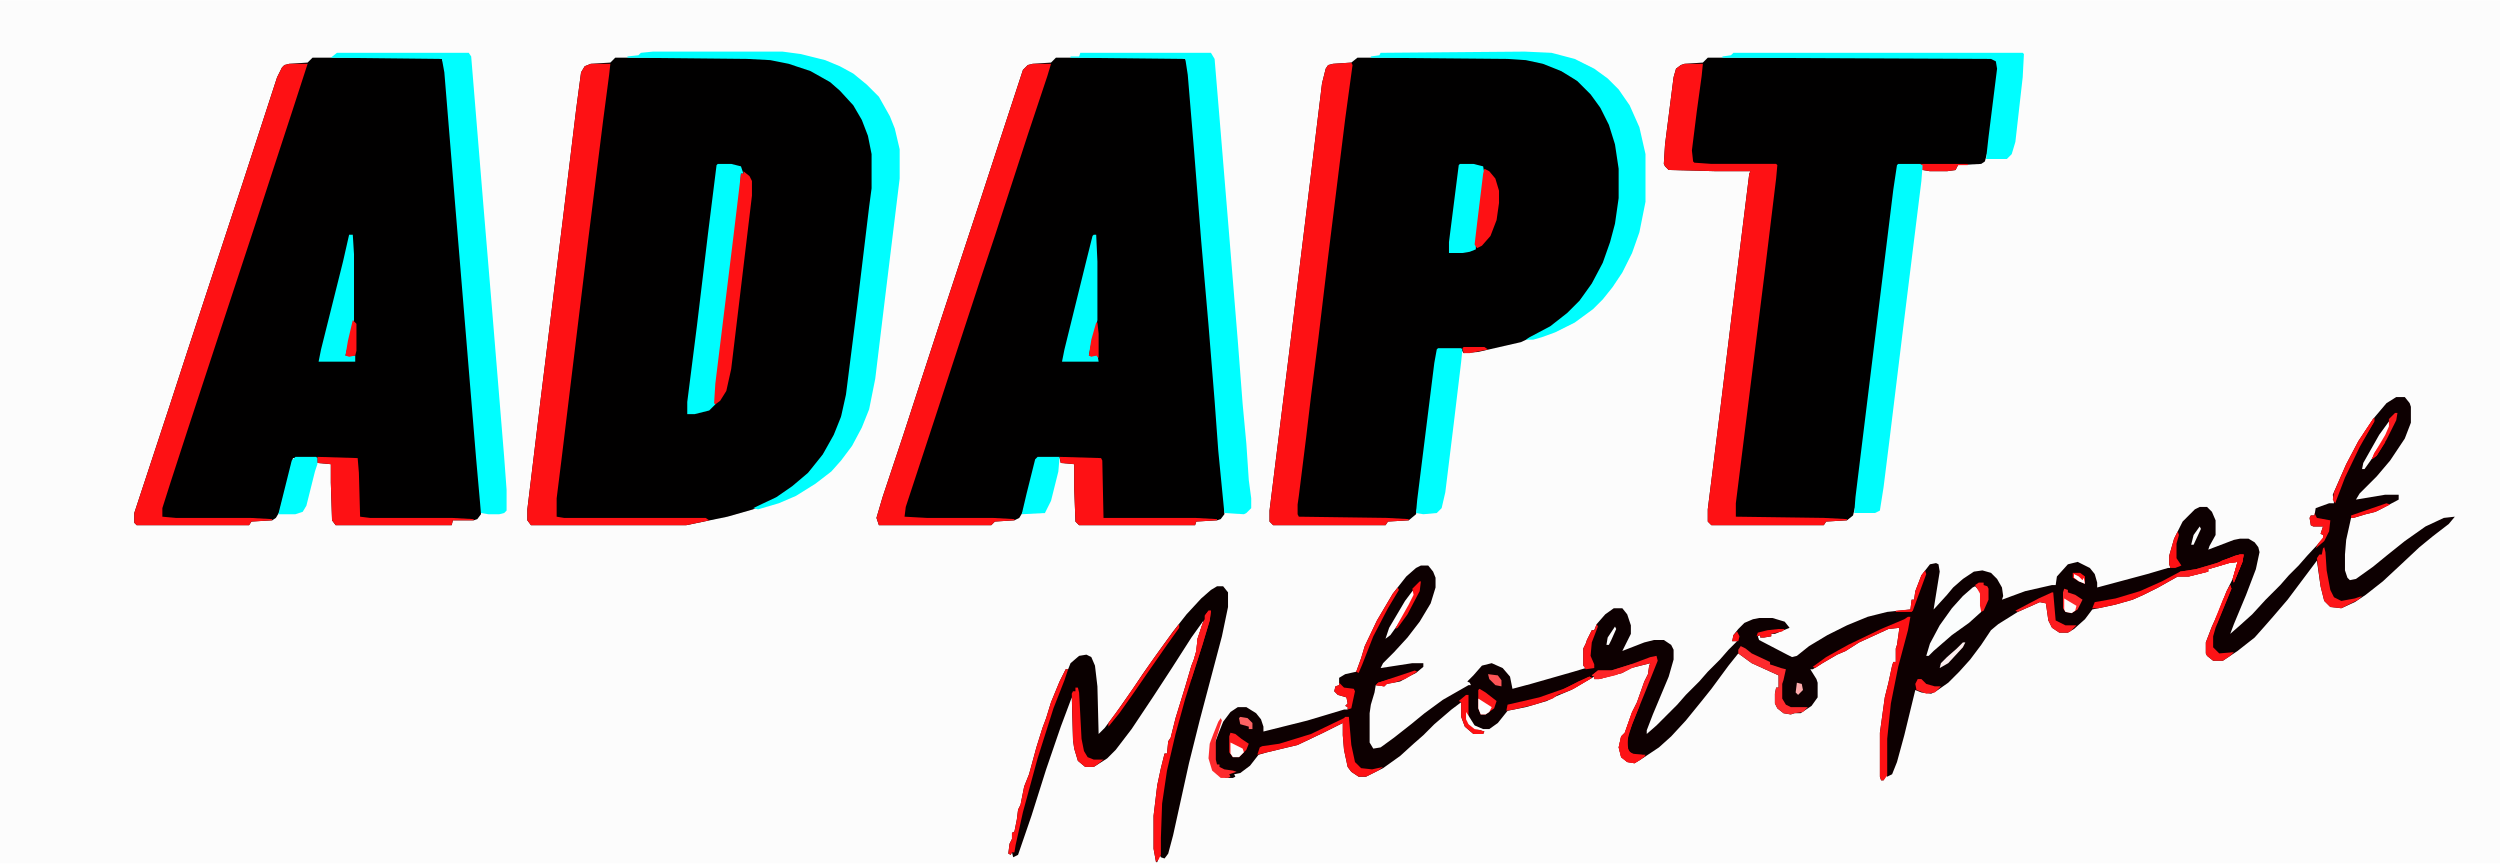 <?xml version="1.0" encoding="UTF-8"?>
<svg version="1.1" viewBox="0 0 2048 707" width="851" height="294" xmlns="http://www.w3.org/2000/svg">
<path transform="translate(0)" d="m0 0h2048v707h-2048z" fill="#FCFCFC"/>
<path transform="translate(504,47)" d="m0 0h108l19 1 19 4 16 6 15 9 10 9 9 10 8 14 5 15 2 11v28l-11 88-9 74-3 17-5 16-8 16-7 11-12 14-12 10-14 9-17 8-21 6-34 7h-127l-3-4v-9l11-91 18-146 11-91 4-30 3-5 5-2 16-1z" fill="#010000"/>
<path transform="translate(256,47)" d="m0 0h103l3 1 2 5 2 17 10 124 6 71 6 74 6 72v10l-3 4-3 1h-17l-1 4h-95l-3-4-1-31v-15l-11-1-1-4h-19l-4 17-7 27-3 5-3 2-17 1-2 3h-92l-2-2v-8l29-88 14-43 46-140 28-86 4-8 2-2 4-1 15-1z" fill="#010000"/>
<path transform="translate(865,47)" d="m0 0h102l4 1 2 5 4 44 8 100 6 69 7 86 2 28 3 31v10l-3 4-3 1-17 1-1 3h-95l-3-3-1-27v-20l-11-1-1-4h-18l-3 9-9 35-3 5-4 2-16 1-3 3h-92l-2-6 5-17 17-51 14-43 16-49 32-97 16-49 20-61 4-4 4-1 15-1z" fill="#010000"/>
<path transform="translate(1112,47)" d="m0 0h123l21 2 16 5 14 7 9 7 11 11 8 13 6 12 5 19 2 15v24l-3 21-6 22-8 18-9 15-9 11-10 10-15 11-21 10-35 8-12 1-2-3h-19l-3 18-13 105-2 12-6 5-17 1-2 3h-92l-3-3v-9l18-145 11-90 14-115 3-12 2-3 4-1 15-1z" fill="#010000"/>
<path transform="translate(1399,47)" d="m0 0h232l5 3 1 6-8 65-3 11-3 2-19 1-2 4-7 1h-14l-6-1v-4h-20l-3 20-21 170-11 89-2 8-5 4-17 1-2 3h-92l-3-3v-10l10-80 10-82 14-113 1-2h-28l-39-1-3-3-1-2 1-16 7-55 2-7 4-3 3-1 15-1z" fill="#010000"/>
<path transform="translate(1963,325)" d="m0 0h7l4 5 1 3v13l-5 13-12 18-11 13-14 14-3 5 24-4h11v4l-15 8-4 2-8 2-10 3h-2l-4 18-1 12v13l2 6 2 2 5-1 14-10 11-9 15-12 17-12 15-7 9-1-5 6-13 10-11 9-16 15-14 13-14 11-9 6-11 5-9-1-5-5-3-12-3-21-24 32-12 14-7 8-8 9-14 11-12 8h-8l-5-4-1-2v-9l5-13 5-11 7-18 5-10 4-14-7 1-10 3-7 2v2l-16 4h-9l-16 9-12 6-9 4-14 4-14 3-5 1-6 8-9 8-5 3h-7l-6-4-3-6-2-14-5-1-18 8-16 10-6 5-8 12-9 12-9 10-9 9-10 7-4 2-8-1-5-2-9 37-6 22-4 10-4 2-1-1-2 4h-2l-1-3v-36l4-29 3-12 3-14 1-3h2v-11l1-3 2-14-9 1-24 11-11 7-7 3-12 7-8 5h-2l5 8 1 3v12l-5 7-9 6h-5l-3 1-6-1-5-4-2-4v-8l1-5h2v-10l-22-10-11-8-8 10-14 19-8 10-13 16-12 13-10 9-15 10-5 3-6-1-5-4-2-8 2-9 3-3 6-17 4-8 6-17 3-6 1-7 1-2-16 4-7 4-19 5h-4v-2l-19 11-12 5-8 4-17 5-15 3-8 10-7 5h-9l-6-5-3-6 1 7 4 2 3 2 6 2-1 2h-8l-7-6-3-8v-12l-8 6-14 12-9 9-8 7-11 10-14 10-14 7h-6l-6-4-3-4-3-14-1-12v-10l-16 8-21 10-25 6-7 2-7 9-8 6-5 1 1 2-2 1h-6l-7-6-3-10 1-12 3-8 4-10 6-8 6-4h7l8 5 4 5 2 6v4l36-9 30-9h3v-2l-2-1 2-2-1-5-7-2-3-3 1-4 3-1v-6l5-3 9-2 4-11 3-10 10-21 13-22 11-14 8-7 4-2h6l4 5 2 5v8l-4 13-9 15-10 13-11 12-9 9-2 4 26-4h9v3l-6 5-6 3-7 4-11 2-2 2-7-1-1 6-3 10-1 7v24l3 5 6-1 11-8 14-11 11-9 15-11 21-12h2l-1-2-2-1 5-5 7-8 8-2 9 4 6 7 2 10 15-4 35-10 10-3-2-2v-14l2-4 1-3 4-8h2l2-5 7-8 7-5h7l4 5 3 9v7l-7 14 18-7 8-2h8l6 4 2 4v8l-4 14-13 31-5 13v3l8-7 17-17 7-8 11-11 7-8 10-10 7-8 7-7h-1-3l1-5 4-5 5-5 7-3 5-1h11l10 3 4 5-12 5h-3v2l-6 1h-3v-2l-2 1 1 3 23 12 4 2 4-1 10-8 15-9 16-8 17-7 16-4 19-2 1-8h2l1-7 5-13 7-9 5-1 2 1 1 6-5 31 1-1 10-11 5-6 8-7 9-6 7-1 7 2 5 5 4 7 1 7-1 3 19-7 22-5h3l1-7 9-10 8-2 10 5 4 5 2 7v4l41-11 17-5h2l-1-3v-7l4-14 7-14 10-10 4-2h6l4 4 3 7v12l-5 9-1 3 21-8 5-1h7l5 3 3 4 1 4-3 14-8 21-10 24-3 8 8-7 10-9 11-12 12-12 7-8 8-8 7-8 13-14v-3l-2-1 2-6h-8l-2-1-1-6 1-2h3l1-6 11-4h4l-1-7 11-25 10-19 12-18 11-13z" fill="#0D0001"/>
<path transform="translate(997,480)" d="m0 0h5l4 5v12l-5 24-18 68-9 36-13 59-4 15-3 4-3-1-1-2-2 6h-1l-2-11v-27l3-25 3-14 3-12h2l1-10 2-3 4-16 8-26 5-17 2-5 2-7 1-10 5-15-10 14-16 25-15 23-18 27-13 17-7 7-11 7h-7l-6-5-3-10-1-7-1-35-9 24-12 35-12 38-11 32-4 2-1-4-1 2-2-1 1-8 2-4v-5l2-1 2-10 1-8 2-4 3-15 4-10 6-22 5-16 3-8 4-13 7-17 5-10h2l2-5 7-6 6-1 4 2 3 7 2 17 1 39 5-5 9-12 14-20 8-12 12-17 13-18 11-14 12-13 8-7z" fill="#0A0000"/>
<path transform="translate(484,52)" d="m0 0h16l-1 9-5 38-12 96-4 33-5 41-13 107-4 32v15l6 1h116l3 2-19 4h-127l-3-4v-9l11-91 18-146 11-91 4-30 3-5z" fill="#FE1114"/>
<path transform="translate(1380,52)" d="m0 0h15l-1 10-4 29-4 32 1 9 1 1 14 1h53l1 1-1 11-9 74-24 192v11l72 1 19 1v1l-17 1-2 3h-92l-3-3v-10l10-80 10-82 14-113 1-2h-28l-39-1-3-3-1-2 1-16 7-55 2-7 4-3z" fill="#FE1114"/>
<path transform="translate(885,43)" d="m0 0h107l3 5 5 60 7 85 7 86 4 52 3 32 2 30 2 15v8l-4 4-2 1-16-1-5-51-3-41-5-62-6-69-6-76-5-60-2-13-94-1v-1h7z" fill="#00FEFF"/>
<path transform="translate(276,43)" d="m0 0h108l2 3 10 122 7 84 10 122 2 27v17l-2 2-4 1h-9l-6-1-4-45-7-85-10-121-9-110-2-11-91-1z" fill="#00FEFF"/>
<path transform="translate(1107,51)" d="m0 0 1 2-6 44-14 113-8 67-6 47-4 34-6 48-1 7v8l1 2 72 1 18 1v1l-17 1-2 3h-92l-3-3v-9l18-145 11-90 14-115 3-12 2-3 4-1z" fill="#FE1114"/>
<path transform="translate(535,42)" d="m0 0h106l15 2 20 5 12 5 11 6 11 9 10 10 9 16 4 10 4 17v24l-12 98-8 66-5 25-6 15-8 15-9 12-8 9-13 10-16 10-14 6-17 5-4-1 19-9 13-9 13-11 12-15 9-16 6-15 4-18 9-71 10-83 2-15v-28l-3-15-5-13-7-12-11-12-8-7-16-9-18-6-15-3-19-1-98-1v-1l9-1 2-2z" fill="#00FEFF"/>
<path transform="translate(846,52)" d="m0 0h15l-3 10-16 48-14 43-13 40-12 36-21 64-16 49-24 73-1 8 18 1h54l18 1v1l-16 1-3 3h-92l-2-6 5-17 17-51 14-43 16-49 32-97 16-49 20-61 4-4z" fill="#FE1114"/>
<path transform="translate(237,52)" d="m0 0h15l-12 37-18 55-14 43-30 91-24 73-14 43-7 22v7l11 1h61l18 1v1l-17 1-2 3h-92l-2-2v-8l29-88 14-43 46-140 28-86 4-8 2-2z" fill="#FE1114"/>
<path transform="translate(1555,134)" d="m0 0h18l2 1-1 13-15 121-11 90-5 40-3 19-4 2h-17l1-13 16-130 15-122 3-20z" fill="#00FDFE"/>
<path transform="translate(1249,42)" d="m0 0 22 1 19 5 16 8 11 8 9 9 9 13 8 18 5 22v39l-5 25-6 17-8 16-8 12-8 10-8 8-15 11-16 8-11 4-7 2h-6l3-2 17-9 14-11 10-10 10-14 9-17 6-17 4-15 3-21v-24l-3-20-5-16-7-14-8-11-11-11-13-8-15-6-14-3-15-1-112-1v-1l7-1 1-2z" fill="#00FEFF"/>
<path transform="translate(588,134)" d="m0 0h11l8 2 2 6h-2l-1 16-11 91-9 73v9l-5 5-12 3h-6v-10l8-63 9-75 7-56z" fill="#00FDFE"/>
<path transform="translate(1178,285)" d="m0 0h19l1 1-1 10-6 50-7 57-3 13-4 4-11 1-6-1 1-11 14-112 2-11z" fill="#00FEFF"/>
<path transform="translate(1420,43)" d="m0 0h237l1 1-1 19-6 53-3 10-4 4h-17l2-18 7-56-1-6-4-2-220-1v-1l7-1z" fill="#00FEFF"/>
<path transform="translate(609,140)" d="m0 0 5 4 2 4v12l-11 92-6 50-4 18-5 8-4 3-1-1 1-16 15-122 6-50h2z" fill="#FE1114"/>
<path transform="translate(868,374)" d="m0 0 34 1 1 2 1 47h75l18 1v1l-17 1-1 3h-95l-3-3-1-27v-20l-11-1z" fill="#FE1114"/>
<path transform="translate(260,374)" d="m0 0 33 1 1 12 1 36 8 1h67l18 1v1h-17l-1 4h-95l-3-4-1-31v-15l-11-1z" fill="#FE1114"/>
<path transform="translate(896,192)" d="m0 0h2l1 22v48l-2 9-3 10-2 10h5l2-1 1 6h-30l2-10 18-73 5-20z" fill="#02FDFE"/>
<path transform="translate(286,192)" d="m0 0h3l1 16v54l-4 17-3 12h8v5h-30l2-10 18-72z" fill="#00FDFE"/>
<path transform="translate(1196,134)" d="m0 0h11l8 2 1 6-6 49-1 9v4l-5 2-6 1h-11v-9l8-63z" fill="#01FDFE"/>
<path transform="translate(242,374)" d="m0 0h17l1 1v5l-2 6-7 28-3 5-6 2h-14l11-44z" fill="#00FEFF"/>
<path transform="translate(850,374)" d="m0 0h18l-1 12-6 24-5 10-19 1 4-17 7-28z" fill="#00FEFF"/>
<path transform="translate(1618,480)" d="m0 0 4 4 1 2v15l-10 9-14 10-15 13-4 4h-2l3-10 8-15 10-14 9-10 8-7z" fill="#FBFDFD"/>
<path transform="translate(1563,505)" d="m0 0h2l-2 11-8 30-6 30-3 29v30l-3 4h-2l-1-3v-36l4-29 3-12 3-14 1-3h2v-11l1-3 2-14-9 1-24 11-11 7-7 3-12 7-6 4-2-1 11-8 18-10 27-13 19-8z" fill="#FD1114"/>
<path transform="translate(1216,138)" d="m0 0 4 2 5 6 3 10v10l-2 14-5 13-7 8-4 2-2-3 2-17 5-41z" fill="#FE1114"/>
<path transform="translate(990,500)" d="m0 0h2l-1 8-6 20-14 44-8 29-7 30-4 27-1 28v14l-2 4-2 2-2-11v-27l3-25 3-14 3-12h2l1-10 2-3 4-16 8-26 5-17 2-5 2-7 1-10 4-12 2-4v-3z" fill="#FE1114"/>
<path transform="translate(1102,587)" d="m0 0h3l2 23 3 14 5 5 9 1 9-2-4 3-10 5h-6l-6-4-3-4-3-14-1-12v-10l-16 8-21 10-25 6-8 2 2-6 2-1 14-2 26-8 27-13z" fill="#FD1114"/>
<path transform="translate(1357,537)" d="m0 0 1 4-10 25-11 27-4 13 1 9 5 3h9l-4 4-5 3-6-1-5-4-2-8 2-9 3-3 6-17 4-8 6-17 3-6 1-7 1-2-16 4-7 4-19 5h-4v-2l-2-1 5-4h11l16-5 16-6z" fill="#FD1B1E"/>
<path transform="translate(1426,529)" d="m0 0 4 2 5 4 15 7v2l9 3 4 1-2 9-1 3v12l3 5 4 2h14l-4 4-7 1-3 1-6-1-5-4-2-4v-8l1-5h2v-10l-22-10-11-8v-3z" fill="#FD2A2D"/>
<path transform="translate(1835,454)" d="m0 0h3l-1 6-7 17-1-3 4-14-7 1-10 3-7 2v2l-16 4h-9l-16 9-12 6-9 4-14 4-14 3h-5l2-5 17-3 20-6 18-8 15-8 13-2 17-5 15-6z" fill="#FE1114"/>
<path transform="translate(881,563)" d="m0 0h2l1 4 2 38 2 10 3 5 5 2h8l-5 4-3 2h-7l-6-5-3-10-1-7-1-38 1-2h2z" fill="#FD1316"/>
<path transform="translate(873,548)" d="m0 0h2l-3 9-9 23-13 41-12 44-6 27-1 6h-2l-1 2-2-1 1-8 2-4v-5l2-1 2-10 1-8 2-4 3-15 4-10 6-22 5-16 3-8 4-13 7-17z" fill="#FE1114"/>
<path transform="translate(1904,448)" d="m0 0 1 4 1 15 3 16 3 6 6 3 11-2 6-2-3 3-14 7-9-1-5-5-3-12-3-23 2-3h2l1-5z" fill="#FD1619"/>
<path transform="translate(1681,485)" d="m0 0h1l2 23 8 4h9l-5 5-2 1h-7l-6-4-3-6-2-14-5-1-18 8-2-1 19-10z" fill="#FD1B1E"/>
<path transform="translate(1827,479)" d="m0 0 1 3-13 32-2 7v9l5 5 12-1-3 3-6 4h-8l-5-4-1-2v-9l5-13 5-11 7-18z" fill="#FD1316"/>
<path transform="translate(1342,575)" d="m0 0 1 3-9 23-1 11 3 5 9 1 3 1-9 6-6-1-5-4-2-8 2-9 3-3 6-17z" fill="#FD1215"/>
<path transform="translate(1e3 588)" d="m0 0 1 2-5 16v16l1 4h2v2l4 2 7 1 3 1-6 2 1 2-2 1h-6l-7-6-3-10 1-12 3-8 4-10z" fill="#FD2A2D"/>
<path transform="translate(1302,554)" d="m0 0 2 1-15 9-13 5-4 3-15 5-17 4-6 1 1-5 26-6 20-7z" fill="#FD1316"/>
<path transform="translate(1835,454)" d="m0 0h3l-1 6-7 17-1-3 4-14-7 1-10 3-7 2v2l-16 4h-11l4-4 13-2 17-5 15-6z" fill="#FD1B1E"/>
<path transform="translate(1008,600)" d="m0 0 4 1 5 4 6 4-2 5-6 6h-5l-3-4v-13z" fill="#FD1A1D"/>
<path transform="translate(1212,564)" d="m0 0 5 3 9 7-2 6-7 5h-4l-2-5v-15z" fill="#FD191B"/>
<path transform="translate(1691,482)" d="m0 0 3 1v2l6 2 6 4-4 8-5 3-5-1-2-3v-13z" fill="#FD2729"/>
<path transform="translate(990,500)" d="m0 0h2l-1 8-6 20-9 28h-2l1-7 3-9 2-7 1-10 4-12 2-4v-3z" fill="#FD191C"/>
<path transform="translate(1945,342)" d="m0 0v3l-12 21-12 25-8 21-2-3 1-6 10-23 10-19 12-18z" fill="#FD1215"/>
<path transform="translate(966,511)" d="m0 0v3l-10 14-16 23-11 16-12 17-9 11v-3l11-15 11-16 13-19 13-18 9-12z" fill="#FE1114"/>
<path transform="translate(1201,569)" d="m0 0h2v17l-1 3 1 4 4 2 3 2 6 2-1 2h-8l-7-6-3-8v-12l-2-1z" fill="#FE1114"/>
<path transform="translate(1158,483)" d="m0 0 1 4-10 19-10 14-4 3 3-9 13-22 6-8z" fill="#FDFDFD"/>
<path transform="translate(1573,134)" d="m0 0h39v1h-8l-2 4-7 1h-14l-6-1v-4z" fill="#FE1114"/>
<path transform="translate(1896,420)" d="m0 0 2 4 11 2-1 9-4 8-7 6 2-4 4-5v-2l-2-1 2-6h-8l-2-1-1-6 1-2h3z" fill="#FD1316"/>
<path transform="translate(289,262)" d="m0 0 3 3v22l-1 4-5 1-3-1 2-12z" fill="#FE1114"/>
<path transform="translate(1308,511)" d="m0 0 1 2-5 13-1 11 3 7v3l-7 1-2-3v-14l2-4 1-3 4-8h2z" fill="#FD1518"/>
<path transform="translate(1957,345)" d="m0 0 1 4-8 16-8 12-5 7h-2l1-5 13-23z" fill="#FDFDFD"/>
<path transform="translate(1145,481)" d="m0 0 1 2-9 15-12 23-9 23-3 7-2-1 4-11 3-10 10-21 13-22z" fill="#FE1114"/>
<path transform="translate(1097,559)" d="m0 0 4 4 8 1 1 2-3 14-3 1v-2l-2-1 2-2-1-5-7-2-3-3 1-4 3-1z" fill="#FE1114"/>
<path transform="translate(1621,477)" d="m0 0h4v2l3 1 1 2v9l-4 9-2 1-1-5v-10l-4-7z" fill="#FD1D1F"/>
<path transform="translate(898,264)" d="m0 0h1l1 9v20l-2-2-4 1-2-1 2-13z" fill="#FE1114"/>
<path transform="translate(1339,543)" d="m0 0m-3 1h3v2l-6 3-10 4-13 3h-4v-2l-2-1 5-4h11z" fill="#FD2527"/>
<path transform="translate(1571,556)" d="m0 0h3l4 4 7 2h5l-5 5-7 1-8-3-1-5z" fill="#FD1A1D"/>
<path transform="translate(1784,435)" d="m0 0 1 3-2 7v12l4 6-5 2h-4l-1-3v-7l4-14z" fill="#FE1114"/>
<path transform="translate(1962,338)" d="m0 0h2l-1 6-8 16-8 13-4 3 2-5 9-15 3-7v-6z" fill="#FD1A1D"/>
<path transform="translate(1835,454)" d="m0 0h3l-1 6-7 17-1-3 4-14-7 1-10 2 4-4z" fill="#FE1114"/>
<path transform="translate(1163,476)" d="m0 0h1l-1 8-10 19-8 11-2 1 2-4 9-16 4-8-1-5z" fill="#FE1114"/>
<path transform="translate(1577,467)" d="m0 0 1 3-7 19-4 11-1 1h-13v-1l12-1 1-8h2l1-7 5-13z" fill="#FE1114"/>
<path transform="translate(1159,549)" d="m0 0 2 1-10 6-9 3-6 1-2 2-7-1 2-2z" fill="#FD1518"/>
<path transform="translate(1211,572)" d="m0 0 11 7-2 4-3 2h-4l-2-5z" fill="#FDFDFD"/>
<path transform="translate(1008,608)" d="m0 0 10 5 1 3-4 4h-5l-2-3z" fill="#FDFDFD"/>
<path transform="translate(1608,526)" d="m0 0h2l-2 4-12 13-7 4 1-4 5-5 8-7z" fill="#FDEEEE"/>
<path transform="translate(1691,490)" d="m0 0 10 6-1 4-3 2-5-1-1-2z" fill="#FDFDFD"/>
<path transform="translate(1199,284)" d="m0 0h17l3 2-15 3h-5l-1-4z" fill="#FE1114"/>
<path transform="translate(1219,552)" d="m0 0 8 1 3 4v5l-5-1-5-5z" fill="#FD5456"/>
<path transform="translate(1457,515)" d="m0 0h5l-2 2-9 2v2l-6 1h-3v-2l-3 1 1-3 8-2z" fill="#FE1114"/>
<path transform="translate(1016,587)" d="m0 0 6 1 4 4v5h-3v-2l-7-2-1-5z" fill="#FD6263"/>
<path transform="translate(1955,412)" d="m0 0 3 1-12 6-8 2-10 3h-2v-2z" fill="#FE1114"/>
<path transform="translate(1827,479)" d="m0 0 1 3-12 29-2 1 1-6 6-15z" fill="#FE1114"/>
<path transform="translate(1302,554)" d="m0 0 2 1-15 9-10 4-3-1 17-9z" fill="#FE1114"/>
<path transform="translate(1698,469)" d="m0 0h6l4 3v6l-5-2-5-3z" fill="#FE1114"/>
<path transform="translate(1472,559)" d="m0 0 4 1 1 5-4 4-2-2z" fill="#FDAAAB"/>
<path transform="translate(1945,342)" d="m0 0v3l-9 15h-2l2-5 8-12z" fill="#FE1114"/>
<path transform="translate(1142,555)" d="m0 0m-3 1h3v2l-6 2-2 2-7-1 2-2z" fill="#FE1114"/>
<path transform="translate(1802,431)" d="m0 0 1 2-6 13h-2l2-8z" fill="#FDFDFD"/>
<path transform="translate(1201,583)" d="m0 0 2 3 5 8 7 3v1l-7-1-5-4-2-4z" fill="#FDFDFD"/>
<path transform="translate(1323,513)" d="m0 0 1 2-4 9-2 4h-2l1-6z" fill="#FDFDFD"/>
<path transform="translate(1953,360)" d="m0 0 1 2-7 11-4 3 2-5 7-10z" fill="#FE1114"/>
<path transform="translate(1423,517)" d="m0 0 2 4-1 4h-2-3l1-5z" fill="#FE1114"/>
<path transform="translate(1699,470)" d="m0 0 4 2 3 3 1-2 1 5-5-2-4-3z" fill="#FDFDFD"/>
</svg>
